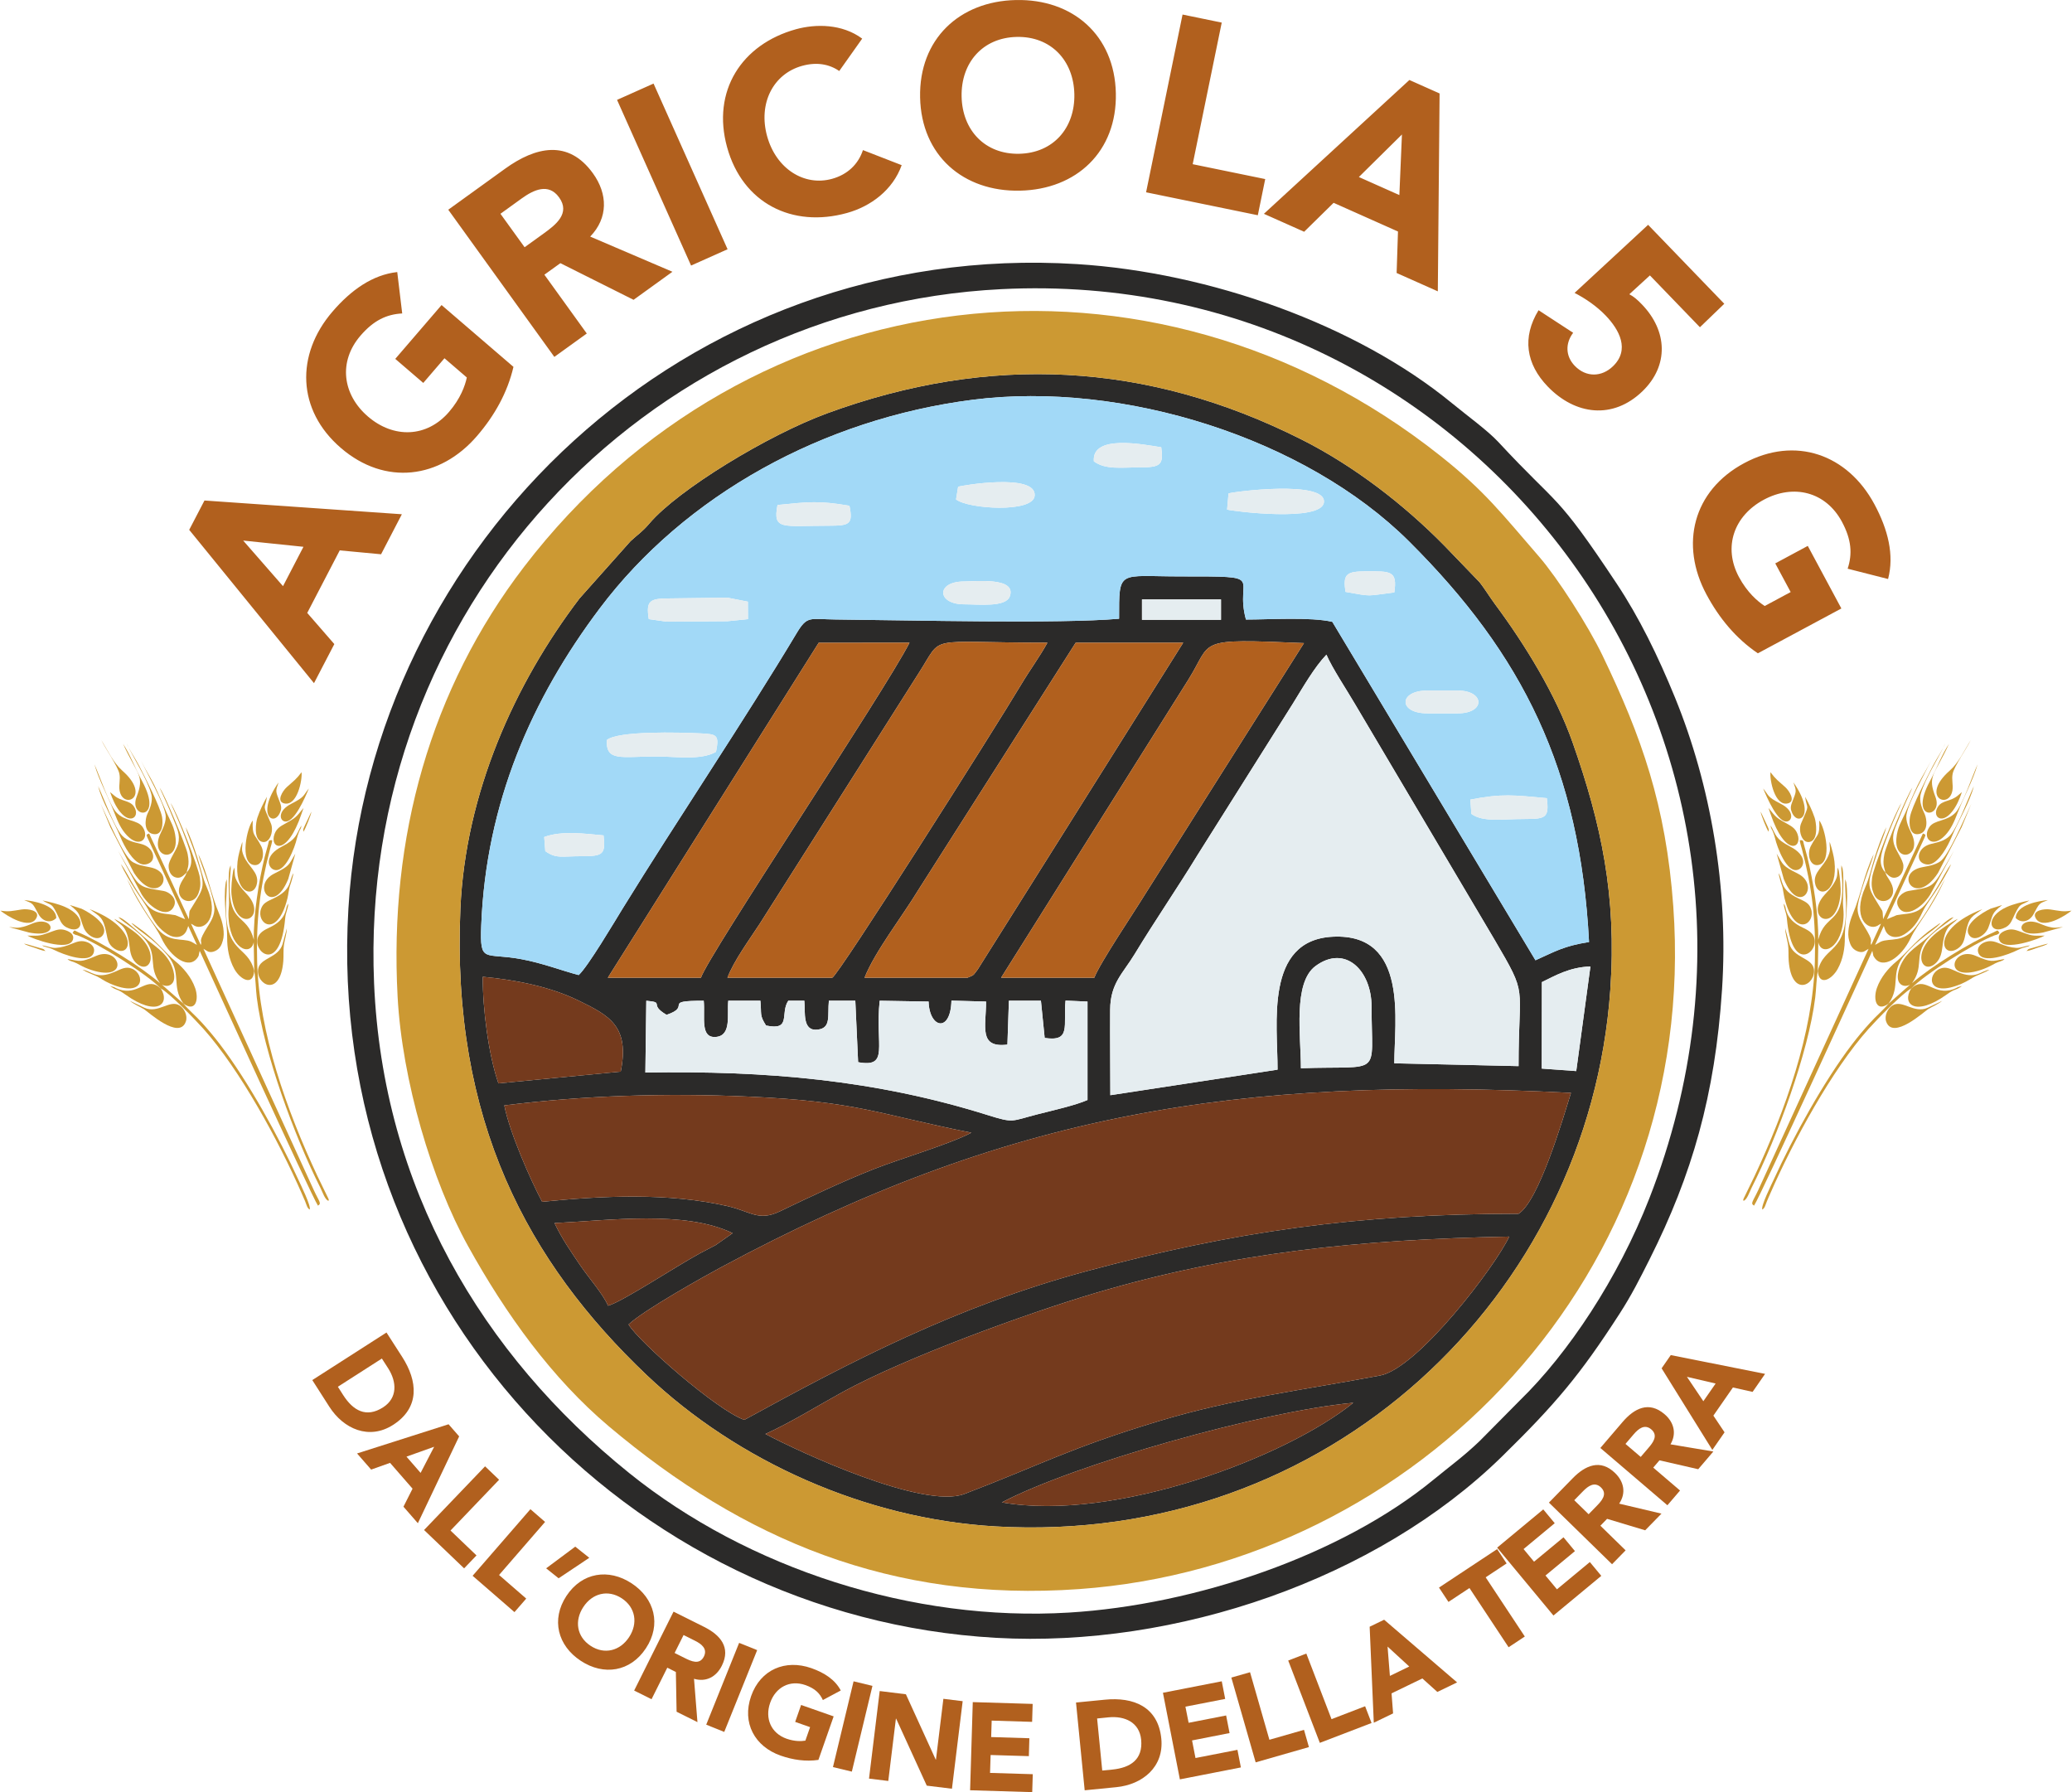 <?xml version="1.0" encoding="UTF-8"?>
<svg xmlns="http://www.w3.org/2000/svg" xmlns:xlink="http://www.w3.org/1999/xlink" xmlns:xodm="http://www.corel.com/coreldraw/odm/2003" xml:space="preserve" width="925px" height="800px" version="1.1" style="shape-rendering:geometricPrecision; text-rendering:geometricPrecision; image-rendering:optimizeQuality; fill-rule:evenodd; clip-rule:evenodd" viewBox="0 0 596.82 516.4">
 <defs>
  <style type="text/css">
   
    .fil0 {fill:#2B2A29}
    .fil5 {fill:#B1601E}
    .fil1 {fill:#CC9933}
    .fil4 {fill:#E5EDF0}
    .fil3 {fill:#743A1D}
    .fil2 {fill:#A2D9F7}
    .fil6 {fill:#B1601E;fill-rule:nonzero}
   
  </style>
 </defs>
 <g id="Livello_x0020_1">
  <g id="_1739607624400">
   <path class="fil0" d="M288.58 432.91c20.84,-10.96 74.77,-26.23 101.25,-28.7 -19.1,15.53 -68.48,34.42 -101.25,28.7zm-68.13 -19.72c7.24,-3.26 15.26,-8.25 22.18,-12.05 18.14,-9.94 52.95,-22.64 72.8,-28.53 39.41,-11.69 75.93,-15.45 119.35,-16.29 -4.05,8.64 -26.36,37.98 -37.21,40.03 -22.59,4.27 -42.01,6.58 -63.79,13.15 -25.59,7.71 -34.2,12.66 -56.01,20.98 -11.8,4.5 -47.61,-12.1 -57.32,-17.29zm-14.36 -54.42c-1.85,1.02 -2.85,1.46 -4.47,2.34 -7.41,4.05 -22.22,13.87 -26.52,15.13 -1.48,-3.42 -5.68,-8.15 -8.02,-11.62 -2.76,-4.1 -5.22,-7.57 -7.42,-12.19 15.84,-0.77 37.65,-3.73 51.32,2.91l-4.89 3.43zm-60.9 -40.25c23.08,-2.89 46.66,-3.58 70.11,-2.55 31.63,1.39 37.42,5.02 64.47,10.42 -6.31,3.33 -20.61,7.51 -28.28,10.55 -9.23,3.67 -18.19,7.92 -26.94,12.13 -6.09,2.93 -8.44,-0.01 -15,-1.52 -17.1,-3.94 -36.34,-2.98 -53.46,-1.26 -3.36,-6.3 -9.36,-19.92 -10.9,-27.77zm35.81 63.13c4.3,-4.12 22.11,-14.04 26.64,-16.48 82.16,-44.14 148.29,-55.21 244.93,-50.26 -2.4,7.79 -9.29,31.17 -15.1,34.83 -46.39,0 -82.22,5.16 -124.47,16.54 -37.45,10.09 -68.22,26.17 -98.64,42.85 -7.86,-2.7 -30.34,-22.44 -33.36,-27.48zm103.02 -93.05c0,7.26 -2.22,13.43 6.15,12.4l0.43 -12.64 9.23 0 1.08 10.72c7.75,1.18 5.3,-3.6 6.01,-10.76l6.33 0.28 0 28.36c-3.35,1.5 -9.9,2.98 -14.34,4.11 -7.78,1.99 -6.75,2.64 -14.45,0.23 -32.39,-10.16 -63.88,-12.83 -98.62,-12.25l0.27 -20.69c5.6,0.52 0.48,0.93 5.84,4.06 7.56,-2.53 -1.67,-4.06 10.71,-4.06 0.46,4.66 -1.19,11 3.7,10.41 4.34,-0.53 2.98,-6.44 3.37,-10.41l9.26 0c0.39,3.92 -0.35,4.04 1.63,7.14 7.42,1.56 3.97,-3.51 6.4,-7.14l4.63 0c0.33,3.36 -0.68,8.94 3.96,8.31 3.81,-0.52 2.68,-3.98 3.11,-8.31l7.62 0 0.81 17.71c9.12,1.65 4.85,-4.76 6.21,-17.71l14.1 0.24c0.2,7.69 6.35,9.13 6.58,-0.27l9.98 0.27zm90.73 19.21c0,-9.37 -2.35,-24.64 4.24,-29.47 8.57,-6.27 16.12,1.33 16.12,11.73 0,20.63 3.39,16.91 -20.36,17.74zm-231.25 4.36c-2.84,-8.13 -4.58,-21.57 -4.51,-30.71 9.75,0.9 19.58,2.94 27.48,6.79 8.98,4.37 14.9,7.43 12.27,20.54l-35.24 3.38zm300.69 -29.18c3.88,-1.87 7.89,-4.28 13.99,-4.51l-4.09 30.15 -9.94 -0.72 0.04 -24.92zm-124.36 32.59c0,-8.19 -0.1,-16.42 -0.05,-24.6 0.04,-7.66 3.67,-10.45 7.06,-16.06 5.79,-9.56 12.27,-18.97 18.15,-28.6l27.49 -43.66c2.88,-4.65 6.08,-10.31 9.62,-14.02 1.67,3.87 5.87,10.18 8.19,14.15l40.22 67.92c9.85,16.81 6.95,12.16 6.96,36.49l-35.81 -0.81c0,-11.97 4.26,-37.52 -17.69,-36.48 -19.8,0.94 -15.89,25.34 -15.95,38.31l-48.19 7.36zm-70.83 -33.85c2.96,-7.53 11.08,-17.95 15.5,-25.3l45.34 -71.23 30.99 -0.01 -59.23 94.18c-1.45,1.78 -0.69,1.41 -2.94,2.36l-29.66 0zm-13.21 -96.52l26.17 -0.02c-7.26,14.23 -57.87,89.85 -60.11,96.54l-26.83 0 60.77 -96.52zm106.5 10.67c7.19,-11.44 1.6,-11.92 33.34,-10.57l-45.7 72.24c-3.3,5.39 -13.02,19.8 -14.73,24.18l-26.85 0 53.94 -85.85zm-132.8 85.85c1.87,-4.94 6.4,-11.06 9.28,-15.51l45.75 -72.13c7.47,-11.5 1.29,-8.9 37.18,-8.9 -2.1,3.85 -5.13,7.97 -7.62,12.15 -7.54,12.65 -52.66,83.83 -54.39,84.39l-30.2 0zm119.46 -109.01l22.77 0.01 0 5.87 -22.77 0 0 -5.88zm-162.33 108.24c-5.22,-1.39 -10.39,-3.43 -16.49,-4.57 -10.72,-2.01 -12.01,1.41 -11.59,-9.66 1.37,-35.46 14.59,-65.42 34.14,-91.41 24.57,-32.67 64.42,-54.63 107.51,-60.13 43.27,-5.53 95.91,11.12 125.73,40.83 32.78,32.65 49.27,65.66 51.86,115.42 -7.4,1.17 -9.75,2.73 -15.44,5.26l-58.54 -97.52c-6.25,-1.44 -17.98,-0.66 -24.89,-0.66 -3.48,-12.62 6.89,-12.42 -18.87,-12.43 -18.09,0 -17.69,-2.18 -17.69,12.2 -17.34,1.5 -59.83,0.42 -81.72,0.21 -7.35,-0.07 -8.11,-1.21 -11.17,3.9 -15.25,25.45 -34.33,53.69 -50.18,79.41 -2.34,3.8 -10.05,16.83 -12.66,19.15zm297.29 4.24c1.89,-27.15 -2.65,-47.88 -10.83,-71.16 -4.91,-13.98 -13.83,-28.41 -22.39,-39.94 -1.44,-1.95 -3.13,-4.67 -4.43,-6.31l-10.03 -10.41c-11.56,-11.8 -26.06,-23.07 -41.32,-30.75 -44.55,-22.43 -89.96,-24.66 -136.68,-7.54 -17.14,6.28 -43.02,22.1 -51.15,31.66 -2.24,2.63 -3.12,2.98 -5.51,5.18l-14.7 16.5c-18.81,24.7 -32.87,56.21 -34.33,89.34 -2.68,61.12 19.48,101.95 53.66,134.44 26.16,24.85 63.04,41.43 100.44,43.62 96,5.61 171.1,-66.46 177.27,-154.63z"></path>
   <path class="fil1" d="M463.91 285.2c-6.17,88.17 -81.27,160.24 -177.27,154.63 -37.4,-2.19 -74.28,-18.77 -100.44,-43.62 -34.18,-32.49 -56.34,-73.32 -53.66,-134.44 1.46,-33.13 15.52,-64.64 34.33,-89.34l14.7 -16.5c2.39,-2.2 3.27,-2.55 5.51,-5.18 8.13,-9.56 34.01,-25.38 51.15,-31.66 46.72,-17.12 92.13,-14.89 136.68,7.54 15.26,7.68 29.76,18.95 41.32,30.75l10.03 10.41c1.3,1.64 2.99,4.36 4.43,6.31 8.56,11.53 17.48,25.96 22.39,39.94 8.18,23.28 12.72,44.01 10.83,71.16zm-349.47 1.94c1.3,24.19 9.88,53.1 20.28,71.87 10.99,19.85 24.32,38.25 40.6,51.99 38.74,32.69 81.63,50.74 135.56,46.89 97.23,-6.95 178.75,-91.08 171.18,-196.66 -2.11,-29.3 -9.21,-49.06 -20.38,-72.31 -4.16,-8.66 -13,-22.41 -18.29,-28.51 -10.89,-12.57 -15.63,-18.87 -28.43,-29.04 -83.35,-66.17 -199.45,-52.38 -264.05,31.92 -27.01,35.25 -38.94,78.01 -36.47,123.85z"></path>
   <path class="fil2" d="M167.59 246.71c-6,0 -7.42,0.78 -10.59,-1.46l-0.31 -4.06c4.93,-1.89 11.8,-0.97 17.1,-0.47 0.68,5.53 -0.27,5.99 -6.2,5.99zm271.83 -10.72c-6.94,0 -12.08,0.99 -15.54,-1.46l-0.31 -4.12c9.11,-1.81 12.65,-1.28 22.05,-0.42 0.68,5.58 -0.26,6 -6.2,6zm-264.71 -22.74c3.27,-2.71 20.84,-2.22 27.05,-1.93 4.68,0.22 5.43,0.43 4.44,5.32 -4.41,2.54 -11.76,1.32 -17.17,1.33 -10.33,0.02 -14.51,1.54 -14.32,-4.72zm245.22 -14.27c7.79,0 8.12,6.57 0,6.57l-8.77 0c-8.38,0 -8.27,-6.57 0,-6.57l8.77 0zm-210.41 -26.76l5.86 1.15 0.03 5.03 -5.92 0.6 -17.55 0.12 -5.11 -0.72c-0.86,-5.36 0.28,-5.97 6.09,-5.97l16.6 -0.21zm68.16 -4.67c3.2,0 15.18,-1.34 13.19,4.27 -1.14,3.23 -8.87,2.31 -13.18,2.31 -7.87,0 -8.15,-6.58 -0.01,-6.58zm115.94 -2.92c6.86,0 9.01,-0.28 8.04,6.08 -8.47,1.03 -5.99,1.26 -14.05,-0.16 -0.82,-5.19 0.29,-5.92 6.01,-5.92zm-148.97 -18.9c1.11,5.39 -0.05,5.75 -5.93,5.75 -13.39,0 -16.23,1.41 -14.8,-5.97 8.96,-0.9 11.91,-1.29 20.73,0.22zm109.24 -3.54c1.15,-0.5 28.2,-3.95 27.49,2.54 -0.62,5.77 -26.23,2.6 -27.9,2.1l0.41 -4.64zm-77.92 -1.93c0.74,-0.33 22.68,-4.07 22.05,2.6 -0.47,5.01 -19.2,3.81 -22.65,1.04l0.6 -3.64zm39.11 -7.33c-0.65,-7.88 14.31,-4.84 19.42,-4.05 0.72,5.1 -0.21,5.79 -6.16,5.79 -5.38,0 -9.88,0.74 -13.26,-1.74zm-148.46 148.03c2.61,-2.32 10.32,-15.35 12.66,-19.15 15.85,-25.72 34.93,-53.96 50.18,-79.41 3.06,-5.11 3.82,-3.97 11.17,-3.9 21.89,0.21 64.38,1.29 81.72,-0.21 0,-14.38 -0.4,-12.2 17.69,-12.2 25.76,0.01 15.39,-0.19 18.87,12.43 6.91,0 18.64,-0.78 24.89,0.66l58.54 97.52c5.69,-2.53 8.04,-4.09 15.44,-5.26 -2.59,-49.76 -19.08,-82.77 -51.86,-115.42 -29.82,-29.71 -82.46,-46.36 -125.73,-40.83 -43.09,5.5 -82.94,27.46 -107.51,60.13 -19.55,25.99 -32.77,55.95 -34.14,91.41 -0.42,11.07 0.87,7.65 11.59,9.66 6.1,1.14 11.27,3.18 16.49,4.57z"></path>
   <path class="fil3" d="M181 381.65c3.02,5.04 25.5,24.78 33.36,27.48 30.42,-16.68 61.19,-32.76 98.64,-42.85 42.25,-11.38 78.08,-16.54 124.47,-16.54 5.81,-3.66 12.7,-27.04 15.1,-34.83 -96.64,-4.95 -162.77,6.12 -244.93,50.26 -4.53,2.44 -22.34,12.36 -26.64,16.48z"></path>
   <path class="fil0" d="M107.66 283.25c-4.52,-107.59 77.96,-194.79 180.74,-199.93 137.06,-6.86 238.77,128.77 186.76,261.97 -9.07,23.22 -23.45,44.74 -37.27,58.19l-11.66 11.78c-4.61,4.41 -8.5,7.19 -13.24,11.09 -26.48,21.77 -68.56,36.1 -105.07,38.31 -45.02,2.73 -92.48,-12.65 -126.67,-40.15 -42.55,-34.23 -71.11,-82.4 -73.59,-141.26zm388.44 1.95c1.94,-29.44 -3.3,-59.06 -13.51,-84.1 -4.99,-12.22 -10.41,-23.24 -16.81,-32.88 -17.86,-26.9 -16.45,-21.78 -34.14,-40.86 -3.07,-3.31 -9.06,-7.64 -13.27,-11.11 -27.63,-22.74 -69.98,-37.76 -108.15,-40.15 -112.93,-7.09 -203.7,80.9 -209.95,185.69 -6.75,113.19 80.8,204.19 186.62,210.15 51.9,2.92 109.69,-16.91 145.79,-52.24 15.45,-15.13 22.52,-23.51 33.87,-41.11 3.49,-5.4 5.8,-10.01 8.67,-15.71 12.23,-24.33 18.87,-47.22 20.88,-77.68z"></path>
   <path class="fil4" d="M319.83 315.58l48.19 -7.36c0.06,-12.97 -3.85,-37.37 15.95,-38.31 21.95,-1.04 17.69,24.51 17.69,36.48l35.81 0.81c-0.01,-24.33 2.89,-19.68 -6.96,-36.49l-40.22 -67.92c-2.32,-3.97 -6.52,-10.28 -8.19,-14.15 -3.54,3.71 -6.74,9.37 -9.62,14.02l-27.49 43.66c-5.88,9.63 -12.36,19.04 -18.15,28.6 -3.39,5.61 -7.02,8.4 -7.06,16.06 -0.05,8.18 0.05,16.41 0.05,24.6z"></path>
   <path class="fil3" d="M220.45 413.19c9.71,5.19 45.52,21.79 57.32,17.29 21.81,-8.32 30.42,-13.27 56.01,-20.98 21.78,-6.57 41.2,-8.88 63.79,-13.15 10.85,-2.05 33.16,-31.39 37.21,-40.03 -43.42,0.84 -79.94,4.6 -119.35,16.29 -19.85,5.89 -54.66,18.59 -72.8,28.53 -6.92,3.8 -14.94,8.79 -22.18,12.05z"></path>
   <path class="fil3" d="M145.19 318.52c1.54,7.85 7.54,21.47 10.9,27.77 17.12,-1.72 36.36,-2.68 53.46,1.26 6.56,1.51 8.91,4.45 15,1.52 8.75,-4.21 17.71,-8.46 26.94,-12.13 7.67,-3.04 21.97,-7.22 28.28,-10.55 -27.05,-5.4 -32.84,-9.03 -64.47,-10.42 -23.45,-1.03 -47.03,-0.34 -70.11,2.55z"></path>
   <path class="fil5" d="M209.49 281.73l30.2 0c1.73,-0.56 46.85,-71.74 54.39,-84.39 2.49,-4.18 5.52,-8.3 7.62,-12.15 -35.89,0 -29.71,-2.6 -37.18,8.9l-45.75 72.13c-2.88,4.45 -7.41,10.57 -9.28,15.51z"></path>
   <path class="fil5" d="M249 281.73l29.66 0c2.25,-0.95 1.49,-0.58 2.94,-2.36l59.23 -94.18 -30.99 0.01 -45.34 71.23c-4.42,7.35 -12.54,17.77 -15.5,25.3z"></path>
   <path class="fil4" d="M185.84 309.05c34.74,-0.58 66.23,2.09 98.62,12.25 7.7,2.41 6.67,1.76 14.45,-0.23 4.44,-1.13 10.99,-2.61 14.34,-4.11l0 -28.36 -6.33 -0.28c-0.71,7.16 1.74,11.94 -6.01,10.76l-1.08 -10.72 -9.23 0 -0.43 12.64c-8.37,1.03 -6.15,-5.14 -6.15,-12.4l-9.98 -0.27c-0.23,9.4 -6.38,7.96 -6.58,0.27l-14.1 -0.24c-1.36,12.95 2.91,19.36 -6.21,17.71l-0.81 -17.71 -7.62 0c-0.43,4.33 0.7,7.79 -3.11,8.31 -4.64,0.63 -3.63,-4.95 -3.96,-8.31l-4.63 0c-2.43,3.63 1.02,8.7 -6.4,7.14 -1.98,-3.1 -1.24,-3.22 -1.63,-7.14l-9.26 0c-0.39,3.97 0.97,9.88 -3.37,10.41 -4.89,0.59 -3.24,-5.75 -3.7,-10.41 -12.38,0 -3.15,1.53 -10.71,4.06 -5.36,-3.13 -0.24,-3.54 -5.84,-4.06l-0.27 20.69z"></path>
   <path class="fil5" d="M288.35 281.73l26.85 0c1.71,-4.38 11.43,-18.79 14.73,-24.18l45.7 -72.24c-31.74,-1.35 -26.15,-0.87 -33.34,10.57l-53.94 85.85z"></path>
   <path class="fil5" d="M175.02 281.73l26.83 0c2.24,-6.69 52.85,-82.31 60.11,-96.54l-26.17 0.02 -60.77 96.52z"></path>
   <path class="fil3" d="M288.58 432.91c32.77,5.72 82.15,-13.17 101.25,-28.7 -26.48,2.47 -80.41,17.74 -101.25,28.7z"></path>
   <path class="fil3" d="M143.5 312.17l35.24 -3.38c2.63,-13.11 -3.29,-16.17 -12.27,-20.54 -7.9,-3.85 -17.73,-5.89 -27.48,-6.79 -0.07,9.14 1.67,22.58 4.51,30.71z"></path>
   <path class="fil3" d="M159.66 352.43c2.2,4.62 4.66,8.09 7.42,12.19 2.34,3.47 6.54,8.2 8.02,11.62 4.3,-1.26 19.11,-11.08 26.52,-15.13 1.62,-0.88 2.62,-1.32 4.47,-2.34l4.89 -3.43c-13.67,-6.64 -35.48,-3.68 -51.32,-2.91z"></path>
   <path class="fil4" d="M374.75 307.81c23.75,-0.83 20.36,2.89 20.36,-17.74 0,-10.4 -7.55,-18 -16.12,-11.73 -6.59,4.83 -4.24,20.1 -4.24,29.47z"></path>
   <path class="fil4" d="M444.19 282.99l-0.04 24.92 9.94 0.72 4.09 -30.15c-6.1,0.23 -10.11,2.64 -13.99,4.51z"></path>
   <path class="fil4" d="M206.2 216.64c0.99,-4.89 0.24,-5.1 -4.44,-5.32 -6.21,-0.29 -23.78,-0.78 -27.05,1.93 -0.19,6.26 3.99,4.74 14.32,4.72 5.41,-0.01 12.76,1.21 17.17,-1.33z"></path>
   <path class="fil4" d="M186.83 178.4l5.11 0.72 17.55 -0.12 5.92 -0.6 -0.03 -5.03 -5.86 -1.15 -16.6 0.21c-5.81,0 -6.95,0.61 -6.09,5.97z"></path>
   <path class="fil4" d="M353.89 142.19l-0.41 4.64c1.67,0.5 27.28,3.67 27.9,-2.1 0.71,-6.49 -26.34,-3.04 -27.49,-2.54z"></path>
   <path class="fil4" d="M275.97 140.26l-0.6 3.64c3.45,2.77 22.18,3.97 22.65,-1.04 0.63,-6.67 -21.31,-2.93 -22.05,-2.6z"></path>
   <path class="fil4" d="M439.42 235.99c5.94,0 6.88,-0.42 6.2,-6 -9.4,-0.86 -12.94,-1.39 -22.05,0.42l0.31 4.12c3.46,2.45 8.6,1.46 15.54,1.46z"></path>
   <polygon class="fil4" points="328.95,178.6 351.72,178.6 351.72,172.73 328.95,172.72 "></polygon>
   <path class="fil4" d="M223.92 145.51c-1.43,7.38 1.41,5.97 14.8,5.97 5.88,0 7.04,-0.36 5.93,-5.75 -8.82,-1.51 -11.77,-1.12 -20.73,-0.22z"></path>
   <path class="fil4" d="M411.16 205.55l8.77 0c8.12,0 7.79,-6.57 0,-6.57l-8.77 0c-8.27,0 -8.38,6.57 0,6.57z"></path>
   <path class="fil4" d="M315.08 132.93c3.38,2.48 7.88,1.74 13.26,1.74 5.95,0 6.88,-0.69 6.16,-5.79 -5.11,-0.79 -20.07,-3.83 -19.42,4.05z"></path>
   <path class="fil4" d="M277.69 174.13c4.31,0 12.04,0.92 13.18,-2.31 1.99,-5.61 -9.99,-4.27 -13.19,-4.27 -8.14,0 -7.86,6.58 0.01,6.58z"></path>
   <path class="fil4" d="M167.59 246.71c5.93,0 6.88,-0.46 6.2,-5.99 -5.3,-0.5 -12.17,-1.42 -17.1,0.47l0.31 4.06c3.17,2.24 4.59,1.46 10.59,1.46z"></path>
   <path class="fil4" d="M387.61 170.55c8.06,1.42 5.58,1.19 14.05,0.16 0.97,-6.36 -1.18,-6.08 -8.04,-6.08 -5.72,0 -6.83,0.73 -6.01,5.92z"></path>
   <path class="fil6" d="M90.35 196.85l5.86 -11.26 -7.81 -8.98 9.37 -18.02 11.91 1.12 5.99 -11.53 -56.88 -3.96 -4.4 8.45 35.96 44.18zm-3.04 -39.29l-5.89 11.34 -11.48 -13.14 17.37 1.8zm39.8 -69.66l-13.34 15.51 8.07 6.93 6.11 -7.11 6.44 5.54c-0.5,2.39 -1.84,6.1 -5.12,9.91 -6.4,7.45 -15.96,7.7 -23.36,1.35 -7.39,-6.36 -8.58,-15.85 -2.17,-23.3 3.8,-4.42 7.54,-6.17 12.03,-6.41l-1.43 -11.93c-7.11,0.8 -13.28,5.14 -18.67,11.41 -10.64,12.38 -10.27,28.37 2.45,39.3 12.71,10.93 28.58,8.89 39.22,-3.49 5.01,-5.82 8.75,-12.44 10.49,-19.9l-20.72 -17.81zm32.5 14.94l9.35 -6.74 -12.22 -16.95 4.61 -3.32 21.09 10.56 11.2 -8.08 -23.7 -10.14c5.22,-5.39 5.07,-12.3 0.79,-18.23 -7.12,-9.88 -16.59,-7.61 -25.28,-1.35l-16.41 11.84 30.57 42.41zm-15.53 -41.24l6.11 -4.41c3.42,-2.46 7.73,-4.56 10.79,-0.31 3.33,4.61 -1.02,7.93 -4.43,10.39l-5.51 3.97 -6.96 -9.64zm54.93 14.92l10.52 -4.7 -21.33 -47.74 -10.52 4.7 21.33 47.74zm49.31 -65.39c-5.78,-4.3 -13.43,-4.26 -19.06,-2.71 -15.73,4.35 -24.33,17.84 -19.87,34 4.47,16.16 18.78,23.31 34.51,18.96 6.91,-1.9 13.26,-6.65 15.8,-13.79l-11.16 -4.34c-1.33,4.04 -4.41,7.04 -8.9,8.28 -8.04,2.22 -16.12,-2.9 -18.72,-12.3 -2.59,-9.39 1.71,-17.94 10.11,-20.26 4.13,-1.14 7.74,-0.53 10.68,1.49l6.61 -9.33zm16.69 16.94c0.35,16.76 12.46,27.21 28.78,26.87 16.32,-0.34 27.98,-11.3 27.63,-28.06 -0.35,-16.76 -12.46,-27.21 -28.78,-26.87 -16.32,0.34 -27.98,11.29 -27.63,28.06zm11.96 -0.25c-0.2,-9.75 6.07,-16.97 15.89,-17.18 9.82,-0.21 16.39,6.75 16.6,16.49 0.2,9.75 -6.07,16.97 -15.89,17.18 -9.82,0.21 -16.4,-6.75 -16.6,-16.49zm53.16 27.59l32.2 6.61 2.13 -10.42 -20.9 -4.29 8.37 -40.8 -11.29 -2.32 -10.51 51.22zm33.95 6.2l11.6 5.17 8.49 -8.34 18.55 8.27 -0.39 11.95 11.87 5.29 0.51 -57.02 -8.7 -3.88 -41.93 38.56zm39.04 -5.4l-11.67 -5.2 12.41 -12.26 -0.74 17.46zm93.63 31.32l-21.95 -22.75 -21.19 19.62c3.26,1.68 6.41,3.88 8.92,6.48 4,4.15 7.08,9.9 2.14,14.66 -3.24,3.13 -7.74,3.26 -11.02,-0.14 -2.66,-2.77 -2.75,-6.47 -0.45,-9.51l-9.97 -6.5c-4.79,7.8 -3.62,15.5 2.64,21.98 7.94,8.24 18.78,9.58 27.29,1.38 7.7,-7.44 7.2,-17.42 -0.13,-25.02 -1.38,-1.44 -2.46,-2.34 -3.65,-2.94l5.94 -5.43 14.41 14.93 7.02 -6.76zm33.74 87.8l-9.68 -18.03 -9.37 5.04 4.44 8.26 -7.48 4.02c-2.06,-1.33 -5.04,-3.92 -7.42,-8.34 -4.64,-8.66 -1.44,-17.67 7.15,-22.28 8.59,-4.62 17.87,-2.31 22.52,6.34 2.76,5.14 3.05,9.26 1.65,13.53l11.65 2.97c1.82,-6.93 -0.02,-14.24 -3.93,-21.53 -7.72,-14.38 -22.78,-19.79 -37.55,-11.85 -14.77,7.93 -18.58,23.47 -10.85,37.85 3.63,6.77 8.46,12.64 14.8,16.94l24.07 -12.92z"></path>
   <path class="fil6" d="M89.86 397.67l4.93 7.71c4.09,6.37 11.43,9.64 18.35,5.2 7.83,-5.02 7.06,-12.67 2.64,-19.56l-4.54 -7.06 -21.38 13.71zm20.05 -6.21l1.79 2.78c2.56,3.99 2.74,8.6 -1.45,11.29 -4.87,3.12 -8.64,0.89 -11.46,-3.49l-1.56 -2.45 12.68 -8.13z"></path>
   <path class="fil6" d="M102.76 418.81l4.06 4.65 5.45 -1.94 6.48 7.44 -2.62 5.19 4.15 4.76 11.9 -25.02 -3.05 -3.49 -26.37 8.41zm18.31 5.6l-4.07 -4.68 7.98 -2.85 -3.91 7.53z"></path>
   <polygon class="fil6" points="122.07,440.87 133.61,451.92 137.18,448.19 129.69,441.02 143.69,426.39 139.65,422.52 "></polygon>
   <polygon class="fil6" points="136.06,454.06 148.12,464.53 151.51,460.63 143.68,453.83 156.94,438.54 152.72,434.87 "></polygon>
   <polygon class="fil6" points="169.68,448.88 165.64,445.66 157.25,451.91 160.84,454.78 "></polygon>
   <path class="fil6" d="M163.09 459.87c-4.47,6.81 -2.5,14.33 4.13,18.69 6.62,4.36 14.32,3.18 18.79,-3.63 4.48,-6.8 2.51,-14.33 -4.12,-18.69 -6.63,-4.36 -14.32,-3.18 -18.8,3.63zm4.87 3.19c2.59,-3.96 7.1,-5.12 11.09,-2.5 3.99,2.63 4.7,7.22 2.1,11.18 -2.6,3.96 -7.1,5.12 -11.09,2.5 -4,-2.62 -4.71,-7.22 -2.1,-11.18z"></path>
   <path class="fil6" d="M182.61 487.13l5.01 2.5 4.54 -9.09 2.47 1.24 0.21 11.45 6.01 3 -0.99 -12.49c3.51,1.03 6.44,-0.59 8.02,-3.77 2.65,-5.3 -0.46,-8.86 -5.12,-11.19l-8.8 -4.39 -11.35 22.74zm14.24 -16l3.28 1.64c1.83,0.91 3.71,2.29 2.57,4.57 -1.24,2.47 -3.64,1.35 -5.47,0.44l-2.96 -1.48 2.58 -5.17z"></path>
   <polygon class="fil6" points="203.38,496.96 208.57,499.05 218.06,475.48 212.86,473.39 "></polygon>
   <path class="fil6" d="M240.1 494.57l-9.38 -3.29 -1.71 4.88 4.3 1.51 -1.36 3.89c-1.18,0.2 -3.1,0.25 -5.4,-0.55 -4.51,-1.58 -6.32,-5.87 -4.75,-10.34 1.57,-4.48 5.66,-6.69 10.16,-5.12 2.68,0.94 4.14,2.33 5.03,4.31l5.16 -2.75c-1.62,-3.09 -4.68,-5.1 -8.48,-6.44 -7.48,-2.62 -14.66,0.38 -17.36,8.07 -2.69,7.69 1.04,14.52 8.53,17.14 3.52,1.23 7.18,1.76 10.87,1.23l4.39 -12.54z"></path>
   <polygon class="fil6" points="239.9,509.18 245.34,510.49 251.28,485.78 245.84,484.47 "></polygon>
   <polygon class="fil6" points="250.29,512.5 255.84,513.18 258.04,495.22 258.11,495.23 266.93,514.53 274.19,515.42 277.28,490.19 271.72,489.51 269.58,507.04 269.51,507.03 260.92,488.2 253.37,487.27 "></polygon>
   <polygon class="fil6" points="279.42,515.86 297.32,516.4 297.48,511.23 285.17,510.86 285.33,505.7 296.35,506.03 296.5,500.87 285.49,500.53 285.64,495.79 297.29,496.15 297.45,490.98 280.19,490.46 "></polygon>
   <path class="fil6" d="M312.44 515.87l9.11 -0.9c7.54,-0.74 13.78,-5.8 12.97,-13.98 -0.92,-9.25 -8.08,-12.04 -16.22,-11.23l-8.36 0.82 2.5 25.29zm3.58 -20.69l3.28 -0.33c4.72,-0.47 8.92,1.46 9.41,6.42 0.57,5.76 -3.13,8.11 -8.31,8.63l-2.9 0.28 -1.48 -15z"></path>
   <polygon class="fil6" points="339.87,512.72 357.45,509.28 356.46,504.21 344.37,506.57 343.38,501.5 354.19,499.38 353.2,494.31 342.39,496.42 341.47,491.77 352.93,489.54 351.94,484.46 334.99,487.77 "></polygon>
   <polygon class="fil6" points="361.71,507.82 377.06,503.42 375.64,498.45 365.67,501.31 360.09,481.85 354.7,483.39 "></polygon>
   <polygon class="fil6" points="380.2,502.2 395.11,496.48 393.25,491.65 383.57,495.37 376.31,476.47 371.09,478.48 "></polygon>
   <path class="fil6" d="M395.75 496.4l5.56 -2.69 -0.44 -5.77 8.88 -4.3 4.32 3.89 5.69 -2.75 -21.03 -18.06 -4.17 2.02 1.19 27.66zm10.22 -16.2l-5.58 2.71 -0.67 -8.45 6.25 5.74z"></path>
   <polygon class="fil6" points="434.6,474.65 439.27,471.56 427.99,454.5 434.03,450.5 431.3,446.37 414.54,457.46 417.27,461.59 423.32,457.59 "></polygon>
   <polygon class="fil6" points="447.52,465.51 461.31,454.08 458.01,450.1 448.53,457.96 445.23,453.98 453.72,446.95 450.42,442.97 441.93,450 438.91,446.36 447.89,438.91 444.59,434.93 431.3,445.95 "></polygon>
   <path class="fil6" d="M464.41 450.73l3.91 -4 -7.27 -7.1 1.93 -1.98 10.98 3.3 4.69 -4.8 -12.19 -2.88c2.04,-3.02 1.4,-6.31 -1.15,-8.79 -4.23,-4.15 -8.58,-2.26 -12.22,1.46l-6.87 7.03 18.19 17.76zm-10.89 -18.45l2.56 -2.62c1.43,-1.46 3.32,-2.83 5.15,-1.05 1.97,1.93 0.16,3.88 -1.26,5.34l-2.31 2.37 -4.14 -4.04z"></path>
   <path class="fil6" d="M480.36 433.74l3.64 -4.25 -7.72 -6.6 1.79 -2.1 11.17 2.56 4.36 -5.1 -12.35 -2.07c1.84,-3.14 0.98,-6.39 -1.72,-8.69 -4.51,-3.85 -8.71,-1.69 -12.1,2.27l-6.39 7.47 19.32 16.51zm-12.08 -17.68l2.38 -2.79c1.33,-1.55 3.12,-3.04 5.06,-1.39 2.1,1.8 0.43,3.87 -0.9,5.42l-2.15 2.51 -4.39 -3.75z"></path>
   <path class="fil6" d="M493.31 417.79l3.52 -5.07 -3.22 -4.81 5.63 -8.11 5.67 1.27 3.6 -5.19 -27.18 -5.41 -2.64 3.81 14.62 23.51zm0.95 -19.13l-3.54 5.1 -4.73 -7.03 8.27 1.93z"></path>
   <path class="fil1" d="M55.46 266.46c0.3,0.18 0.19,0.15 0.48,0.31 2.76,1.46 7.41,-2.29 3.47,-11.22 -1.16,-2.63 -1.78,-5.72 -2.68,-8.47 -0.92,-2.86 -1.99,-5.98 -3.35,-8.73 0.51,2.08 1.93,5.29 2.67,7.58 3.21,9.96 2.97,9.15 -1.08,15.81 -0.42,0.68 -0.48,0.59 -0.56,1.42l-0.1 1.71 -11.47 -24.7c-0.87,0.36 -0.82,0.3 -0.5,1.15l10.87 23.55 -2.81 -1.17c-0.92,-0.18 -1.96,-0.26 -2.92,-0.39 -1.75,-0.23 -3.6,-0.74 -5.06,-2.37 -1.39,-1.55 -2.86,-3.97 -4,-5.8 -0.87,-1.38 -2.94,-5.37 -3.73,-6.13 1.17,2.53 2.64,4.95 4.05,7.2 1.29,2.07 3.28,4.57 4.25,6.67 1.31,2.85 2.88,4.9 5.19,6.35 2.01,1.25 4.71,1.12 5.59,-1.44l0.27 -0.75c-0.02,-0.1 0.05,-0.14 0.08,-0.2l2.5 5.43 -1.65 -0.93c-2.65,-1.16 -6.56,0.5 -10.13,-4.26 -2.93,-3.91 -6.07,-9.4 -8.41,-13.95 3.81,8.69 7.91,12.92 9.93,17.16 2.73,5.73 8.14,9.32 10.54,5.49 0.37,-0.6 0.16,-0.26 0.29,-0.79l0.17 -0.77c-0.02,-0.1 0.03,-0.14 0.07,-0.21 2.38,5.15 31.99,70.21 34.06,73.39 1.14,-0.64 0.34,-1.15 -1.19,-4.46l-31.81 -69.56c0.04,0.03 0.11,0.08 0.16,0.11l1.21 0.72c0.65,0.21 1.24,0.15 1.94,-0.15 1.56,-0.67 1.97,-1.97 2.28,-3.03 0.63,-2.12 0.04,-5.13 -1.04,-7.68 -2.41,-5.68 -3.21,-11.31 -6.01,-17.2 0.21,1.48 3.71,9.74 4.53,14.6 0.39,2.29 -0.49,4.09 -1.63,5.88 -3.37,5.28 -1.63,4.18 -2.2,5.66l-2.82 -6.13 0.55 0.3z"></path>
   <path class="fil1" d="M73.13 279.77c0.42,2.34 0.42,5.1 0.73,7.66 1.95,15.83 10.97,40.3 18.36,54.88 0.5,0.98 1.33,3.51 2.31,3.7 0.14,-0.57 0.14,0.1 -0.01,-0.59l-3.22 -6.63c-8.79,-18.79 -16.77,-41.05 -17.33,-61.6 -0.32,-11.92 0.75,-21.19 3.67,-32.32 0.17,-0.64 0.69,-2.21 0.67,-2.75 -1.14,-0.12 -0.92,0.26 -1.17,1.12l-0.98 3.61c-1.73,7.01 -3.32,17.11 -3.14,23.95 -2.03,-7.78 -7.13,-4.14 -6.99,-15.98 0.02,-1.66 0.44,-4 0.28,-5.49l-0.33 0.99c-0.44,2.52 -0.09,7.54 -0.11,9.85 -0.01,1.03 -0.2,2.16 -0.18,3.35 0.14,9.93 6.46,12.22 7.29,7.97l0.15 8.28z"></path>
   <path class="fil1" d="M46.2 284.82c2.53,1.37 9.9,8.96 12.31,11.66 10.52,11.78 21.69,32.31 28.26,47.31 0.35,0.8 0.71,1.6 1.04,2.4 0.38,0.94 0.58,1.97 1.3,2.34 0.49,-0.92 -2.68,-7.31 -3.24,-8.55 -5.64,-12.38 -14.54,-28.49 -22.66,-39.11 -1.68,-2.2 -3.36,-4.19 -5.12,-6.14 -1.75,-1.95 -3.82,-3.67 -5.36,-5.53l-6.21 -5.48c0.91,0.51 2.27,0.6 3.1,-0.52 0.6,-0.82 0.56,-2.19 0.19,-3.53 -1.29,-4.63 -4.82,-6.63 -7.3,-8.7 -1.46,-1.21 -5.84,-5.35 -7.58,-6.32 -0.12,-0.07 -0.21,-0.11 -0.34,-0.17l-0.63 -0.2c1.28,1.39 6.46,4.35 8.36,7.33 2.79,4.36 0.28,6.97 3.65,11.69 -5.45,-4.76 -16.48,-11.61 -23.51,-14.65 -0.91,-0.39 -1.16,-0.92 -1.55,0.01 -0.05,0.27 -0.45,-0.02 0.28,0.48 0.42,0.29 0.47,0.19 0.95,0.36 5.89,2.22 20.22,11.3 24.06,15.32z"></path>
   <path class="fil1" d="M73.13 279.77c-1.88,-7.73 -8.53,-4.48 -8.12,-19.56 0.05,-1.93 0.35,-5.16 0.17,-6.88l-0.25 0.91c-0.8,5.13 0.44,12.09 0.4,16 -0.02,2.82 0.48,6.15 2.08,9 1.71,3.05 5.39,5.01 5.72,0.53z"></path>
   <path class="fil1" d="M52.73 289.2c3.54,2.57 4.51,-1.24 3.38,-4.48 -1.1,-3.17 -3.42,-5.84 -5.59,-7.63 -2.91,-2.41 -5.04,-5.39 -9.23,-8.67l-3.01 -2.18c-0.31,-0.16 -0.28,-0.14 -0.55,-0.23 2.65,2.74 5.85,3.96 10.28,9.11 4.46,5.18 1.04,8.94 4.72,14.08z"></path>
   <path class="fil1" d="M53.7 251.37l-0.41 0.93c-0.59,1 -1.16,1.7 -1.58,2.84 -1.6,4.33 3.78,6.36 5.33,2.32 0.56,-1.48 0.69,-2.56 0.43,-4.54 -0.4,-3.09 -6.6,-18.89 -8.45,-21.56 1.59,3.54 3.17,7.12 4.47,10.75 1.42,3.96 2.41,6.82 0.21,9.26z"></path>
   <path class="fil1" d="M82.53 267.48l-0.6 2.2c-0.18,0.73 -0.4,1.59 -0.61,2.29 -1.25,4.15 -6.42,3.94 -7.04,7.15 -0.87,4.48 6.36,8.7 7.23,-2.22 0.12,-1.52 -0.04,-3.3 0.2,-4.79 0.24,-1.43 0.78,-3.14 0.82,-4.63z"></path>
   <path class="fil1" d="M37.28 288.39c1.17,0.95 2.81,1.65 4.06,2.39 1.05,0.63 10.21,9.1 12.09,3.54 0.56,-1.64 -0.46,-3.83 -1.94,-4.67 -2.85,-1.61 -6.06,2.49 -10,0.74l-4.21 -2z"></path>
   <path class="fil1" d="M82.97 260.36c-0.59,0.79 -0.49,1.18 -0.76,2.04 -0.21,0.69 -0.49,1.35 -0.95,1.98 -0.98,1.36 -2.36,2.26 -4.09,3.06 -1.91,0.89 -2.89,1.8 -3.14,3.32 -0.65,4.04 6.63,9.4 8.01,-6.09 0.16,-1.82 0.74,-2.48 0.93,-4.31z"></path>
   <path class="fil1" d="M46.2 284.82c-3.84,-3.58 -6.02,1.59 -11.14,0.51 -0.53,-0.11 -1.21,-0.35 -1.6,-0.53 -0.32,-0.14 -0.43,-0.24 -0.75,-0.38l-1.14 -0.3c2.22,1.53 1.75,0.55 4.46,2.48 9.09,6.52 12.98,2.67 10.17,-1.78z"></path>
   <path class="fil1" d="M33.87 245.1l6.87 12.7c2.72,4.34 7.75,6.95 9.31,3.22 0.93,-2.24 -1.48,-4.03 -3.04,-4.29 -6.13,-1.04 -6.74,-0.84 -9.53,-5.42l-3.61 -6.21z"></path>
   <path class="fil1" d="M32.75 264.75c2,2.12 3.72,1.67 4.47,8.11 0.17,1.53 0.49,3.19 1.69,4.44 3.75,3.91 7.28,-2.05 0.76,-7.9 -1.64,-1.47 -5.21,-3.83 -6.92,-4.65z"></path>
   <path class="fil1" d="M67.36 249.97l-0.29 0.93c-0.32,1.65 -0.67,5.17 -0.5,6.83 1.21,11.72 10.47,6.75 4.68,0.2 -1,-1.14 -1.92,-1.97 -2.76,-3.4 -1.38,-2.33 -0.78,-2.57 -1.13,-4.56z"></path>
   <path class="fil1" d="M84.44 251.61c-1.4,2.05 -0.18,4.62 -5.71,7.25 -1.97,0.94 -3.09,1.36 -3.66,3.07 -1.36,4.07 4.26,8.29 7.29,-1.83 0.58,-1.92 0.53,-2.47 0.88,-4.17 0.16,-0.77 0.46,-1.33 0.65,-2.1 0.2,-0.81 0.4,-1.33 0.55,-2.22z"></path>
   <path class="fil1" d="M53.7 251.37c0.07,-1.2 0.92,-1.79 0.24,-5.31 -0.5,-2.52 -6.85,-17.66 -8.06,-19.04 1.25,2.76 2.63,5.67 3.68,8.37 1.25,3.23 2.37,4.98 1.61,7.85 -0.48,1.85 -2.64,4.51 -2.71,6.2 -0.06,1.42 0.61,2.88 1.82,3.32 1.57,0.56 2.36,-0.4 3.42,-1.39z"></path>
   <path class="fil1" d="M23.65 279.43c1.45,0.85 2.49,1.15 4.06,1.87 0.93,0.43 2.18,1.39 3.9,2.13 10.07,4.34 10.13,-2.76 6.28,-4.31 -1.69,-0.68 -2.91,0.01 -4.94,0.9 -5.48,2.4 -6.76,-0.32 -9.3,-0.59z"></path>
   <path class="fil1" d="M31.67 238.35l6.83 13.21c6.56,10.07 12.8,-0.07 4.55,-1.67 -1.78,-0.35 -3.68,-0.63 -5.16,-1.64 -2.47,-1.69 -6.89,-12.18 -9.02,-16.67l2.8 6.77z"></path>
   <path class="fil1" d="M25.68 261.97c2.96,2.18 3.9,2.09 4.86,7 0.34,1.77 0.61,3.19 2.12,4.26 4.94,3.52 7.97,-5.58 -6.98,-11.26z"></path>
   <path class="fil1" d="M19.32 276.33c0.56,0.49 0.16,0.23 0.84,0.55 0.31,0.14 0.61,0.2 0.96,0.33 0.73,0.27 0.97,0.43 1.68,0.81 1.13,0.62 2.25,1.11 3.42,1.49 11.23,3.66 8.25,-7 1.44,-4.11 -4.74,2.02 -4.52,1.58 -8.34,0.93z"></path>
   <path class="fil1" d="M69.69 242.57l-0.51 1.71c-0.54,1.94 -0.89,3.34 -0.96,5.41 -0.27,7.89 4.98,9.04 5.71,4.79 0.54,-3.17 -2.49,-4.7 -3.82,-7.83 -0.88,-2.09 -0.29,-2.4 -0.42,-4.08z"></path>
   <path class="fil1" d="M84.97 245.98c-1.96,3.32 -1.53,3.47 -6.11,5.76 -6.64,3.31 -0.39,12.47 4.07,1.55l2.04 -7.31z"></path>
   <path class="fil1" d="M28.15 226.53c1.17,4.61 4.52,10.08 6.43,14.69 1.06,2.56 3.55,7.23 6.26,7.83 1,0.22 2.5,-0.21 2.98,-1.31 0.65,-1.51 -0.42,-3.86 -3.35,-4.57 -1.79,-0.44 -3.93,-0.83 -5.4,-2.37 -2.2,-2.3 -5.38,-11.02 -6.92,-14.27z"></path>
   <path class="fil1" d="M40.46 219.09c1.73,3.69 6.37,11.76 7.08,15.46 0.42,2.18 -0.83,4.27 -1.54,5.88 -2.95,6.65 5.16,8.45 4.48,1.11 -0.29,-3.1 -1.4,-4.71 -2.65,-7.49 -1.2,-2.65 -2.22,-5.23 -3.52,-7.86 -1.2,-2.43 -2.8,-4.86 -3.85,-7.1z"></path>
   <path class="fil1" d="M36.35 214.16c1.92,4.26 5.77,9.98 7.08,14.53 0.64,2.26 -0.48,4.5 -1.11,5.89 -0.63,1.38 -1.13,5.1 1.56,5.72 2.89,0.67 3.01,-3.06 2.68,-4.9 -0.53,-2.98 -4.96,-11.54 -6.52,-14.6 -1,-1.96 -3.09,-5.08 -3.69,-6.64z"></path>
   <path class="fil1" d="M72.69 236.42c-1.7,2.22 -3.75,11.91 0.15,12.8 2.61,0.6 3.45,-3.16 2.31,-5.39 -1.96,-3.83 -2.6,-2.59 -2.46,-7.41z"></path>
   <path class="fil1" d="M11.99 272.39c0.55,0.37 0.19,0.19 0.85,0.4 1,0.33 1.32,0.28 2.7,0.96 2.51,1.26 10.29,4.24 11.35,0.71 0.49,-1.64 -0.96,-2.66 -2.03,-3.02 -1.43,-0.48 -2.52,-0.26 -4.33,0.51 -1.51,0.63 -3.05,1.1 -4.58,1.18 -1.29,0.07 -2.15,-0.45 -3.96,-0.74z"></path>
   <path class="fil1" d="M19.99 260.78c3.26,2.59 2.45,2.48 3.97,6.48 0.94,2.45 4.4,4.39 5.69,1.93 1.48,-2.84 -3.75,-6.16 -6.31,-7.35l-3.35 -1.06z"></path>
   <path class="fil1" d="M86.73 237.84c-1.62,2.67 -1.2,3.82 -5.66,6.11 -4.97,2.56 -4.09,5.86 -2.43,6.59 3.37,1.48 6.26,-6.58 6.78,-8.94 0.12,-0.53 0.32,-1.1 0.56,-1.77 0.4,-1.11 0.63,-0.85 0.75,-1.99z"></path>
   <path class="fil1" d="M27.06 220.21c1.41,4.85 3.98,9.32 5.83,14.16 0.91,2.38 1.86,4.57 3.6,6.39 3.69,3.86 6.6,0.73 4.51,-2.41 -1.51,-2.24 -5.11,-1.54 -7.62,-4.27 -1.97,-2.14 -4.92,-10.81 -6.32,-13.87z"></path>
   <path class="fil1" d="M12.13 259.47c2.88,1.81 2.47,0.13 5.01,5.63 0.67,1.46 1.52,2.03 2.66,2.45 4.01,1.47 5.06,-3.45 -1.14,-6.2 -1.87,-0.84 -4.56,-1.49 -6.53,-1.88z"></path>
   <path class="fil1" d="M76.79 229.58c-1.05,1.86 -2.03,3.89 -2.75,6.03 -0.4,1.17 -1.17,5.96 1.09,6.88 2.41,0.98 3.76,-3.02 2.8,-5.23 -2.65,-6.1 -1.7,-3.62 -1.14,-7.68z"></path>
   <path class="fil1" d="M7.76 269.6c1.27,0.8 11.89,4.79 13.1,1.21 0.52,-1.52 -0.87,-2.29 -1.82,-2.66 -1.19,-0.45 -2.16,-0.47 -3.65,0.07 -4.22,1.54 -3.81,1.43 -7.63,1.38z"></path>
   <path class="fil1" d="M87.34 232.81c-2.35,2.9 -2.16,2.77 -6,4.92 -1.31,0.74 -1.95,1.5 -2.36,2.59 -1.54,4.07 3.5,6.81 7.76,-5.79l0.6 -1.72z"></path>
   <path class="fil1" d="M29.07 213.26c1.11,2.39 4.76,7.54 5.2,9.7 0.33,1.64 -0.2,3.18 0.04,4.73 0.92,5.79 9.41,1.94 0.79,-5.64 -2.56,-2.25 -4.22,-5.84 -6.03,-8.79z"></path>
   <path class="fil1" d="M35.32 214.33c4.26,9.27 6.27,9.1 3.9,15.32 -2.38,6.21 7.92,7.14 1.64,-4.49 -1.89,-3.49 -3.48,-7.72 -5.54,-10.83z"></path>
   <path class="fil1" d="M86.77 222.51c-1.59,2.12 -2.21,2.44 -4.28,4.31 -1.23,1.13 -3.02,4.08 -0.79,4.66 3.8,0.99 5.32,-6.73 5.07,-8.97z"></path>
   <path class="fil1" d="M0 262.4c1.66,1.39 8.59,5.8 10.39,2.04 1.03,-2.13 -2.51,-2.64 -4.25,-2.38 -2.83,0.42 -3.6,0.73 -6.14,0.34z"></path>
   <path class="fil1" d="M31.59 228.24c0.68,2.04 1.59,4.11 2.9,5.72 3.11,3.83 5.94,1.14 3.87,-1.71 -1.18,-1.63 -3.59,-1.32 -5.54,-2.98l-1.23 -1.03z"></path>
   <path class="fil1" d="M80.14 225.45c-6.59,9.42 -1.39,12.78 0.38,8.77 0.43,-0.97 0.54,-1.63 0.05,-2.92 -1.35,-3.51 -1.35,-3.14 -0.43,-5.85z"></path>
   <path class="fil1" d="M88.87 227.2c-1.73,2.1 -1.03,2.35 -5.09,4.42 -3.72,1.9 -3.45,4.58 -2.01,5.04 2.75,0.88 6.08,-7.01 7.1,-9.46z"></path>
   <path class="fil1" d="M16.08 264.54c-0.06,-3.92 -6.93,-4.97 -9.27,-5.19 2.71,1.09 2.35,0.77 4.18,4.12 1.07,1.95 3.35,2.78 5.09,1.07z"></path>
   <path class="fil1" d="M2.48 267.13l5.74 1.57c9.19,1.83 7.05,-5.15 0.92,-2.57 -1.2,0.5 -2.13,0.89 -3.47,1.11 -1.42,0.24 -1.96,-0.09 -3.19,-0.11z"></path>
   <path class="fil1" d="M12.97 274.05c-0.67,-0.68 -0.41,-0.55 -1.54,-0.86 -0.55,-0.16 -0.9,-0.26 -1.47,-0.42 -1.1,-0.3 -1.97,-0.62 -3.17,-0.87 0.68,0.51 2.01,0.84 2.89,1.14 1.04,0.34 2.09,0.82 3.29,1.01z"></path>
   <path class="fil1" d="M87.35 239.66c0.45,-0.73 2.18,-4.84 2.25,-5.79l-1.91 4.07c-0.63,1.41 -0.41,0.95 -0.34,1.72z"></path>
   <path class="fil1" d="M541.36 266.46c-0.3,0.18 -0.19,0.15 -0.48,0.31 -2.75,1.46 -7.4,-2.29 -3.46,-11.22 1.16,-2.63 1.78,-5.72 2.67,-8.47 0.93,-2.86 1.99,-5.98 3.35,-8.73 -0.5,2.08 -1.93,5.29 -2.67,7.58 -3.21,9.96 -2.96,9.15 1.09,15.81 0.41,0.68 0.47,0.59 0.55,1.42l0.1 1.71 11.48 -24.7c0.86,0.36 0.81,0.3 0.49,1.15l-10.86 23.55 2.81 -1.17c0.91,-0.18 1.96,-0.26 2.92,-0.39 1.74,-0.23 3.59,-0.74 5.05,-2.37 1.39,-1.55 2.86,-3.97 4.01,-5.8 0.86,-1.38 2.94,-5.37 3.73,-6.13 -1.17,2.53 -2.64,4.95 -4.05,7.2 -1.29,2.07 -3.29,4.57 -4.26,6.67 -1.31,2.85 -2.88,4.9 -5.19,6.35 -2.01,1.25 -4.7,1.12 -5.59,-1.44l-0.26 -0.75c0.01,-0.1 -0.05,-0.14 -0.09,-0.2l-2.49 5.43 1.64 -0.93c2.65,-1.16 6.57,0.5 10.13,-4.26 2.93,-3.91 6.08,-9.4 8.42,-13.95 -3.81,8.69 -7.91,12.92 -9.93,17.16 -2.74,5.73 -8.15,9.32 -10.54,5.49 -0.38,-0.6 -0.17,-0.26 -0.3,-0.79l-0.17 -0.77c0.03,-0.1 -0.03,-0.14 -0.06,-0.21 -2.38,5.15 -31.99,70.21 -34.06,73.39 -1.14,-0.64 -0.35,-1.15 1.19,-4.46l31.81 -69.56c-0.05,0.03 -0.11,0.08 -0.16,0.11l-1.22 0.72c-0.64,0.21 -1.23,0.15 -1.93,-0.15 -1.57,-0.67 -1.98,-1.97 -2.29,-3.03 -0.63,-2.12 -0.03,-5.13 1.05,-7.68 2.41,-5.68 3.2,-11.31 6.01,-17.2 -0.22,1.48 -3.71,9.74 -4.54,14.6 -0.39,2.29 0.5,4.09 1.64,5.88 3.37,5.28 1.62,4.18 2.19,5.66l2.82 -6.13 -0.55 0.3z"></path>
   <path class="fil1" d="M523.7 279.77c-0.42,2.34 -0.43,5.1 -0.74,7.66 -1.94,15.83 -10.97,40.3 -18.36,54.88 -0.49,0.98 -1.33,3.51 -2.31,3.7 -0.14,-0.57 -0.13,0.1 0.01,-0.59l3.22 -6.63c8.79,-18.79 16.78,-41.05 17.33,-61.6 0.32,-11.92 -0.75,-21.19 -3.67,-32.32 -0.17,-0.64 -0.68,-2.21 -0.67,-2.75 1.15,-0.12 0.92,0.26 1.17,1.12l0.98 3.61c1.74,7.01 3.33,17.11 3.15,23.95 2.03,-7.78 7.13,-4.14 6.98,-15.98 -0.02,-1.66 -0.44,-4 -0.28,-5.49l0.33 0.99c0.44,2.52 0.09,7.54 0.11,9.85 0.01,1.03 0.2,2.16 0.19,3.35 -0.14,9.93 -6.46,12.22 -7.29,7.97l-0.15 8.28z"></path>
   <path class="fil1" d="M550.62 284.82c-2.52,1.37 -9.89,8.96 -12.3,11.66 -10.53,11.78 -21.7,32.31 -28.26,47.31 -0.35,0.8 -0.72,1.6 -1.04,2.4 -0.39,0.94 -0.58,1.97 -1.31,2.34 -0.49,-0.92 2.68,-7.31 3.25,-8.55 5.64,-12.38 14.53,-28.49 22.65,-39.11 1.68,-2.2 3.36,-4.19 5.13,-6.14 1.75,-1.95 3.81,-3.67 5.35,-5.53l6.21 -5.48c-0.91,0.51 -2.27,0.6 -3.09,-0.52 -0.6,-0.82 -0.57,-2.19 -0.2,-3.53 1.29,-4.63 4.82,-6.63 7.31,-8.7 1.45,-1.21 5.83,-5.35 7.57,-6.32 0.12,-0.07 0.21,-0.11 0.35,-0.17l0.62 -0.2c-1.28,1.39 -6.46,4.35 -8.36,7.33 -2.79,4.36 -0.28,6.97 -3.65,11.69 5.46,-4.76 16.49,-11.61 23.51,-14.65 0.91,-0.39 1.17,-0.92 1.56,0.01 0.05,0.27 0.45,-0.02 -0.29,0.48 -0.42,0.29 -0.47,0.19 -0.94,0.36 -5.9,2.22 -20.23,11.3 -24.07,15.32z"></path>
   <path class="fil1" d="M523.7 279.77c1.88,-7.73 8.53,-4.48 8.12,-19.56 -0.05,-1.93 -0.35,-5.16 -0.18,-6.88l0.25 0.91c0.8,5.13 -0.44,12.09 -0.4,16 0.03,2.82 -0.48,6.15 -2.08,9 -1.71,3.05 -5.38,5.01 -5.71,0.53z"></path>
   <path class="fil1" d="M544.09 289.2c-3.53,2.57 -4.5,-1.24 -3.37,-4.48 1.1,-3.17 3.42,-5.84 5.58,-7.63 2.91,-2.41 5.04,-5.39 9.24,-8.67l3.01 -2.18c0.31,-0.16 0.28,-0.14 0.54,-0.23 -2.65,2.74 -5.84,3.96 -10.28,9.11 -4.46,5.18 -1.03,8.94 -4.72,14.08z"></path>
   <path class="fil1" d="M543.13 251.37l0.4 0.93c0.6,1 1.17,1.7 1.59,2.84 1.59,4.33 -3.79,6.36 -5.33,2.32 -0.57,-1.48 -0.69,-2.56 -0.44,-4.54 0.4,-3.09 6.6,-18.89 8.46,-21.56 -1.59,3.54 -3.17,7.12 -4.48,10.75 -1.42,3.96 -2.41,6.82 -0.2,9.26z"></path>
   <path class="fil1" d="M514.3 267.48l0.6 2.2c0.17,0.73 0.39,1.59 0.6,2.29 1.26,4.15 6.42,3.94 7.05,7.15 0.87,4.48 -6.36,8.7 -7.23,-2.22 -0.13,-1.52 0.03,-3.3 -0.21,-4.79 -0.24,-1.43 -0.78,-3.14 -0.81,-4.63z"></path>
   <path class="fil1" d="M559.55 288.39c-1.17,0.95 -2.82,1.65 -4.06,2.39 -1.05,0.63 -10.22,9.1 -12.1,3.54 -0.55,-1.64 0.46,-3.83 1.94,-4.67 2.86,-1.61 6.06,2.49 10.01,0.74l4.21 -2z"></path>
   <path class="fil1" d="M513.86 260.36c0.58,0.79 0.49,1.18 0.75,2.04 0.22,0.69 0.49,1.35 0.96,1.98 0.98,1.36 2.36,2.26 4.09,3.06 1.91,0.89 2.89,1.8 3.13,3.32 0.66,4.04 -6.63,9.4 -8,-6.09 -0.16,-1.82 -0.75,-2.48 -0.93,-4.31z"></path>
   <path class="fil1" d="M550.62 284.82c3.84,-3.58 6.03,1.59 11.15,0.51 0.53,-0.11 1.2,-0.35 1.59,-0.53 0.33,-0.14 0.44,-0.24 0.76,-0.38l1.14 -0.3c-2.23,1.53 -1.76,0.55 -4.46,2.48 -9.1,6.52 -12.99,2.67 -10.18,-1.78z"></path>
   <path class="fil1" d="M562.96 245.1l-6.88 12.7c-2.72,4.34 -7.75,6.95 -9.3,3.22 -0.93,-2.24 1.48,-4.03 3.03,-4.29 6.13,-1.04 6.75,-0.84 9.54,-5.42l3.61 -6.21z"></path>
   <path class="fil1" d="M564.07 264.75c-1.99,2.12 -3.71,1.67 -4.46,8.11 -0.18,1.53 -0.49,3.19 -1.69,4.44 -3.76,3.91 -7.29,-2.05 -0.76,-7.9 1.63,-1.47 5.21,-3.83 6.91,-4.65z"></path>
   <path class="fil1" d="M529.47 249.97l0.28 0.93c0.32,1.65 0.67,5.17 0.5,6.83 -1.2,11.72 -10.47,6.75 -4.68,0.2 1.01,-1.14 1.92,-1.97 2.76,-3.4 1.38,-2.33 0.79,-2.57 1.14,-4.56z"></path>
   <path class="fil1" d="M512.39 251.61c1.4,2.05 0.17,4.62 5.7,7.25 1.98,0.94 3.1,1.36 3.67,3.07 1.35,4.07 -4.27,8.29 -7.3,-1.83 -0.57,-1.92 -0.53,-2.47 -0.88,-4.17 -0.16,-0.77 -0.46,-1.33 -0.65,-2.1 -0.19,-0.81 -0.39,-1.33 -0.54,-2.22z"></path>
   <path class="fil1" d="M543.13 251.37c-0.07,-1.2 -0.93,-1.79 -0.24,-5.31 0.49,-2.52 6.85,-17.66 8.05,-19.04 -1.24,2.76 -2.62,5.67 -3.67,8.37 -1.26,3.23 -2.37,4.98 -1.62,7.85 0.49,1.85 2.64,4.51 2.72,6.2 0.06,1.42 -0.61,2.88 -1.83,3.32 -1.56,0.56 -2.36,-0.4 -3.41,-1.39z"></path>
   <path class="fil1" d="M573.17 279.43c-1.45,0.85 -2.49,1.15 -4.06,1.87 -0.92,0.43 -2.17,1.39 -3.9,2.13 -10.07,4.34 -10.13,-2.76 -6.27,-4.31 1.68,-0.68 2.91,0.01 4.94,0.9 5.48,2.4 6.76,-0.32 9.29,-0.59z"></path>
   <path class="fil1" d="M565.15 238.35l-6.82 13.21c-6.56,10.07 -12.81,-0.07 -4.55,-1.67 1.78,-0.35 3.68,-0.63 5.15,-1.64 2.48,-1.69 6.9,-12.18 9.02,-16.67l-2.8 6.77z"></path>
   <path class="fil1" d="M571.14 261.97c-2.96,2.18 -3.9,2.09 -4.85,7 -0.35,1.77 -0.62,3.19 -2.12,4.26 -4.94,3.52 -7.97,-5.58 6.97,-11.26z"></path>
   <path class="fil1" d="M577.51 276.33c-0.56,0.49 -0.16,0.23 -0.85,0.55 -0.3,0.14 -0.6,0.2 -0.95,0.33 -0.73,0.27 -0.98,0.43 -1.68,0.81 -1.14,0.62 -2.26,1.11 -3.42,1.49 -11.23,3.66 -8.25,-7 -1.45,-4.11 4.74,2.02 4.53,1.58 8.35,0.93z"></path>
   <path class="fil1" d="M527.13 242.57l0.52 1.71c0.53,1.94 0.88,3.34 0.96,5.41 0.27,7.89 -4.99,9.04 -5.71,4.79 -0.54,-3.17 2.48,-4.7 3.81,-7.83 0.89,-2.09 0.3,-2.4 0.42,-4.08z"></path>
   <path class="fil1" d="M511.85 245.98c1.96,3.32 1.54,3.47 6.11,5.76 6.64,3.31 0.4,12.47 -4.06,1.55l-2.05 -7.31z"></path>
   <path class="fil1" d="M568.67 226.53c-1.17,4.61 -4.51,10.08 -6.43,14.69 -1.06,2.56 -3.55,7.23 -6.25,7.83 -1.01,0.22 -2.51,-0.21 -2.99,-1.31 -0.65,-1.51 0.42,-3.86 3.35,-4.57 1.8,-0.44 3.93,-0.83 5.41,-2.37 2.19,-2.3 5.37,-11.02 6.91,-14.27z"></path>
   <path class="fil1" d="M556.37 219.09c-1.74,3.69 -6.37,11.76 -7.08,15.46 -0.42,2.18 0.82,4.27 1.54,5.88 2.94,6.65 -5.17,8.45 -4.48,1.11 0.29,-3.1 1.39,-4.71 2.65,-7.49 1.19,-2.65 2.22,-5.23 3.51,-7.86 1.2,-2.43 2.8,-4.86 3.86,-7.1z"></path>
   <path class="fil1" d="M560.47 214.16c-1.92,4.26 -5.77,9.98 -7.07,14.53 -0.65,2.26 0.47,4.5 1.1,5.89 0.63,1.38 1.13,5.1 -1.55,5.72 -2.89,0.67 -3.01,-3.06 -2.69,-4.9 0.53,-2.98 4.97,-11.54 6.53,-14.6 1,-1.96 3.08,-5.08 3.68,-6.64z"></path>
   <path class="fil1" d="M524.13 236.42c1.71,2.22 3.76,11.91 -0.14,12.8 -2.62,0.6 -3.46,-3.16 -2.32,-5.39 1.96,-3.83 2.61,-2.59 2.46,-7.41z"></path>
   <path class="fil1" d="M584.84 272.39c-0.56,0.37 -0.2,0.19 -0.85,0.4 -1.01,0.33 -1.33,0.28 -2.7,0.96 -2.52,1.26 -10.3,4.24 -11.36,0.71 -0.49,-1.64 0.97,-2.66 2.04,-3.02 1.43,-0.48 2.51,-0.26 4.33,0.51 1.5,0.63 3.05,1.1 4.57,1.18 1.3,0.07 2.15,-0.45 3.97,-0.74z"></path>
   <path class="fil1" d="M576.83 260.78c-3.26,2.59 -2.44,2.48 -3.97,6.48 -0.94,2.45 -4.4,4.39 -5.69,1.93 -1.48,-2.84 3.75,-6.16 6.31,-7.35l3.35 -1.06z"></path>
   <path class="fil1" d="M510.1 237.84c1.61,2.67 1.2,3.82 5.66,6.11 4.96,2.56 4.08,5.86 2.42,6.59 -3.36,1.48 -6.25,-6.58 -6.78,-8.94 -0.12,-0.53 -0.32,-1.1 -0.56,-1.77 -0.4,-1.11 -0.62,-0.85 -0.74,-1.99z"></path>
   <path class="fil1" d="M569.76 220.21c-1.4,4.85 -3.97,9.32 -5.83,14.16 -0.91,2.38 -1.85,4.57 -3.59,6.39 -3.69,3.86 -6.61,0.73 -4.51,-2.41 1.5,-2.24 5.1,-1.54 7.62,-4.27 1.96,-2.14 4.91,-10.81 6.31,-13.87z"></path>
   <path class="fil1" d="M584.69 259.47c-2.87,1.81 -2.47,0.13 -5.01,5.63 -0.67,1.46 -1.51,2.03 -2.66,2.45 -4.01,1.47 -5.06,-3.45 1.14,-6.2 1.88,-0.84 4.56,-1.49 6.53,-1.88z"></path>
   <path class="fil1" d="M520.04 229.58c1.04,1.86 2.02,3.89 2.75,6.03 0.39,1.17 1.17,5.96 -1.09,6.88 -2.41,0.98 -3.77,-3.02 -2.81,-5.23 2.65,-6.1 1.7,-3.62 1.15,-7.68z"></path>
   <path class="fil1" d="M589.07 269.6c-1.27,0.8 -11.89,4.79 -13.11,1.21 -0.52,-1.52 0.87,-2.29 1.82,-2.66 1.19,-0.45 2.16,-0.47 3.66,0.07 4.21,1.54 3.81,1.43 7.63,1.38z"></path>
   <path class="fil1" d="M509.49 232.81c2.34,2.9 2.16,2.77 6,4.92 1.31,0.74 1.95,1.5 2.36,2.59 1.53,4.07 -3.5,6.81 -7.77,-5.79l-0.59 -1.72z"></path>
   <path class="fil1" d="M567.76 213.26c-1.11,2.39 -4.77,7.54 -5.2,9.7 -0.34,1.64 0.19,3.18 -0.05,4.73 -0.92,5.79 -9.41,1.94 -0.79,-5.64 2.56,-2.25 4.23,-5.84 6.04,-8.79z"></path>
   <path class="fil1" d="M561.51 214.33c-4.27,9.27 -6.28,9.1 -3.9,15.32 2.37,6.21 -7.92,7.14 -1.64,-4.49 1.88,-3.49 3.47,-7.72 5.54,-10.83z"></path>
   <path class="fil1" d="M510.06 222.51c1.59,2.12 2.2,2.44 4.27,4.31 1.24,1.13 3.03,4.08 0.8,4.66 -3.81,0.99 -5.32,-6.73 -5.07,-8.97z"></path>
   <path class="fil1" d="M596.82 262.4c-1.65,1.39 -8.58,5.8 -10.39,2.04 -1.02,-2.13 2.52,-2.64 4.26,-2.38 2.83,0.42 3.59,0.73 6.13,0.34z"></path>
   <path class="fil1" d="M565.23 228.24c-0.68,2.04 -1.59,4.11 -2.9,5.72 -3.1,3.83 -5.93,1.14 -3.87,-1.71 1.19,-1.63 3.6,-1.32 5.55,-2.98l1.22 -1.03z"></path>
   <path class="fil1" d="M516.68 225.45c6.59,9.42 1.39,12.78 -0.38,8.77 -0.43,-0.97 -0.54,-1.63 -0.05,-2.92 1.35,-3.51 1.36,-3.14 0.43,-5.85z"></path>
   <path class="fil1" d="M507.95 227.2c1.74,2.1 1.03,2.35 5.09,4.42 3.72,1.9 3.45,4.58 2.01,5.04 -2.75,0.88 -6.07,-7.01 -7.1,-9.46z"></path>
   <path class="fil1" d="M580.74 264.54c0.06,-3.92 6.93,-4.97 9.27,-5.19 -2.7,1.09 -2.35,0.77 -4.17,4.12 -1.07,1.95 -3.35,2.78 -5.1,1.07z"></path>
   <path class="fil1" d="M594.34 267.13l-5.73 1.57c-9.2,1.83 -7.05,-5.15 -0.93,-2.57 1.21,0.5 2.14,0.89 3.47,1.11 1.42,0.24 1.96,-0.09 3.19,-0.11z"></path>
   <path class="fil1" d="M583.85 274.05c0.67,-0.68 0.42,-0.55 1.54,-0.86 0.56,-0.16 0.9,-0.26 1.47,-0.42 1.1,-0.3 1.97,-0.62 3.17,-0.87 -0.68,0.51 -2,0.84 -2.89,1.14 -1.04,0.34 -2.09,0.82 -3.29,1.01z"></path>
   <path class="fil1" d="M509.48 239.66c-0.46,-0.73 -2.18,-4.84 -2.25,-5.79l1.91 4.07c0.63,1.41 0.4,0.95 0.34,1.72z"></path>
  </g>
 </g>
</svg>
